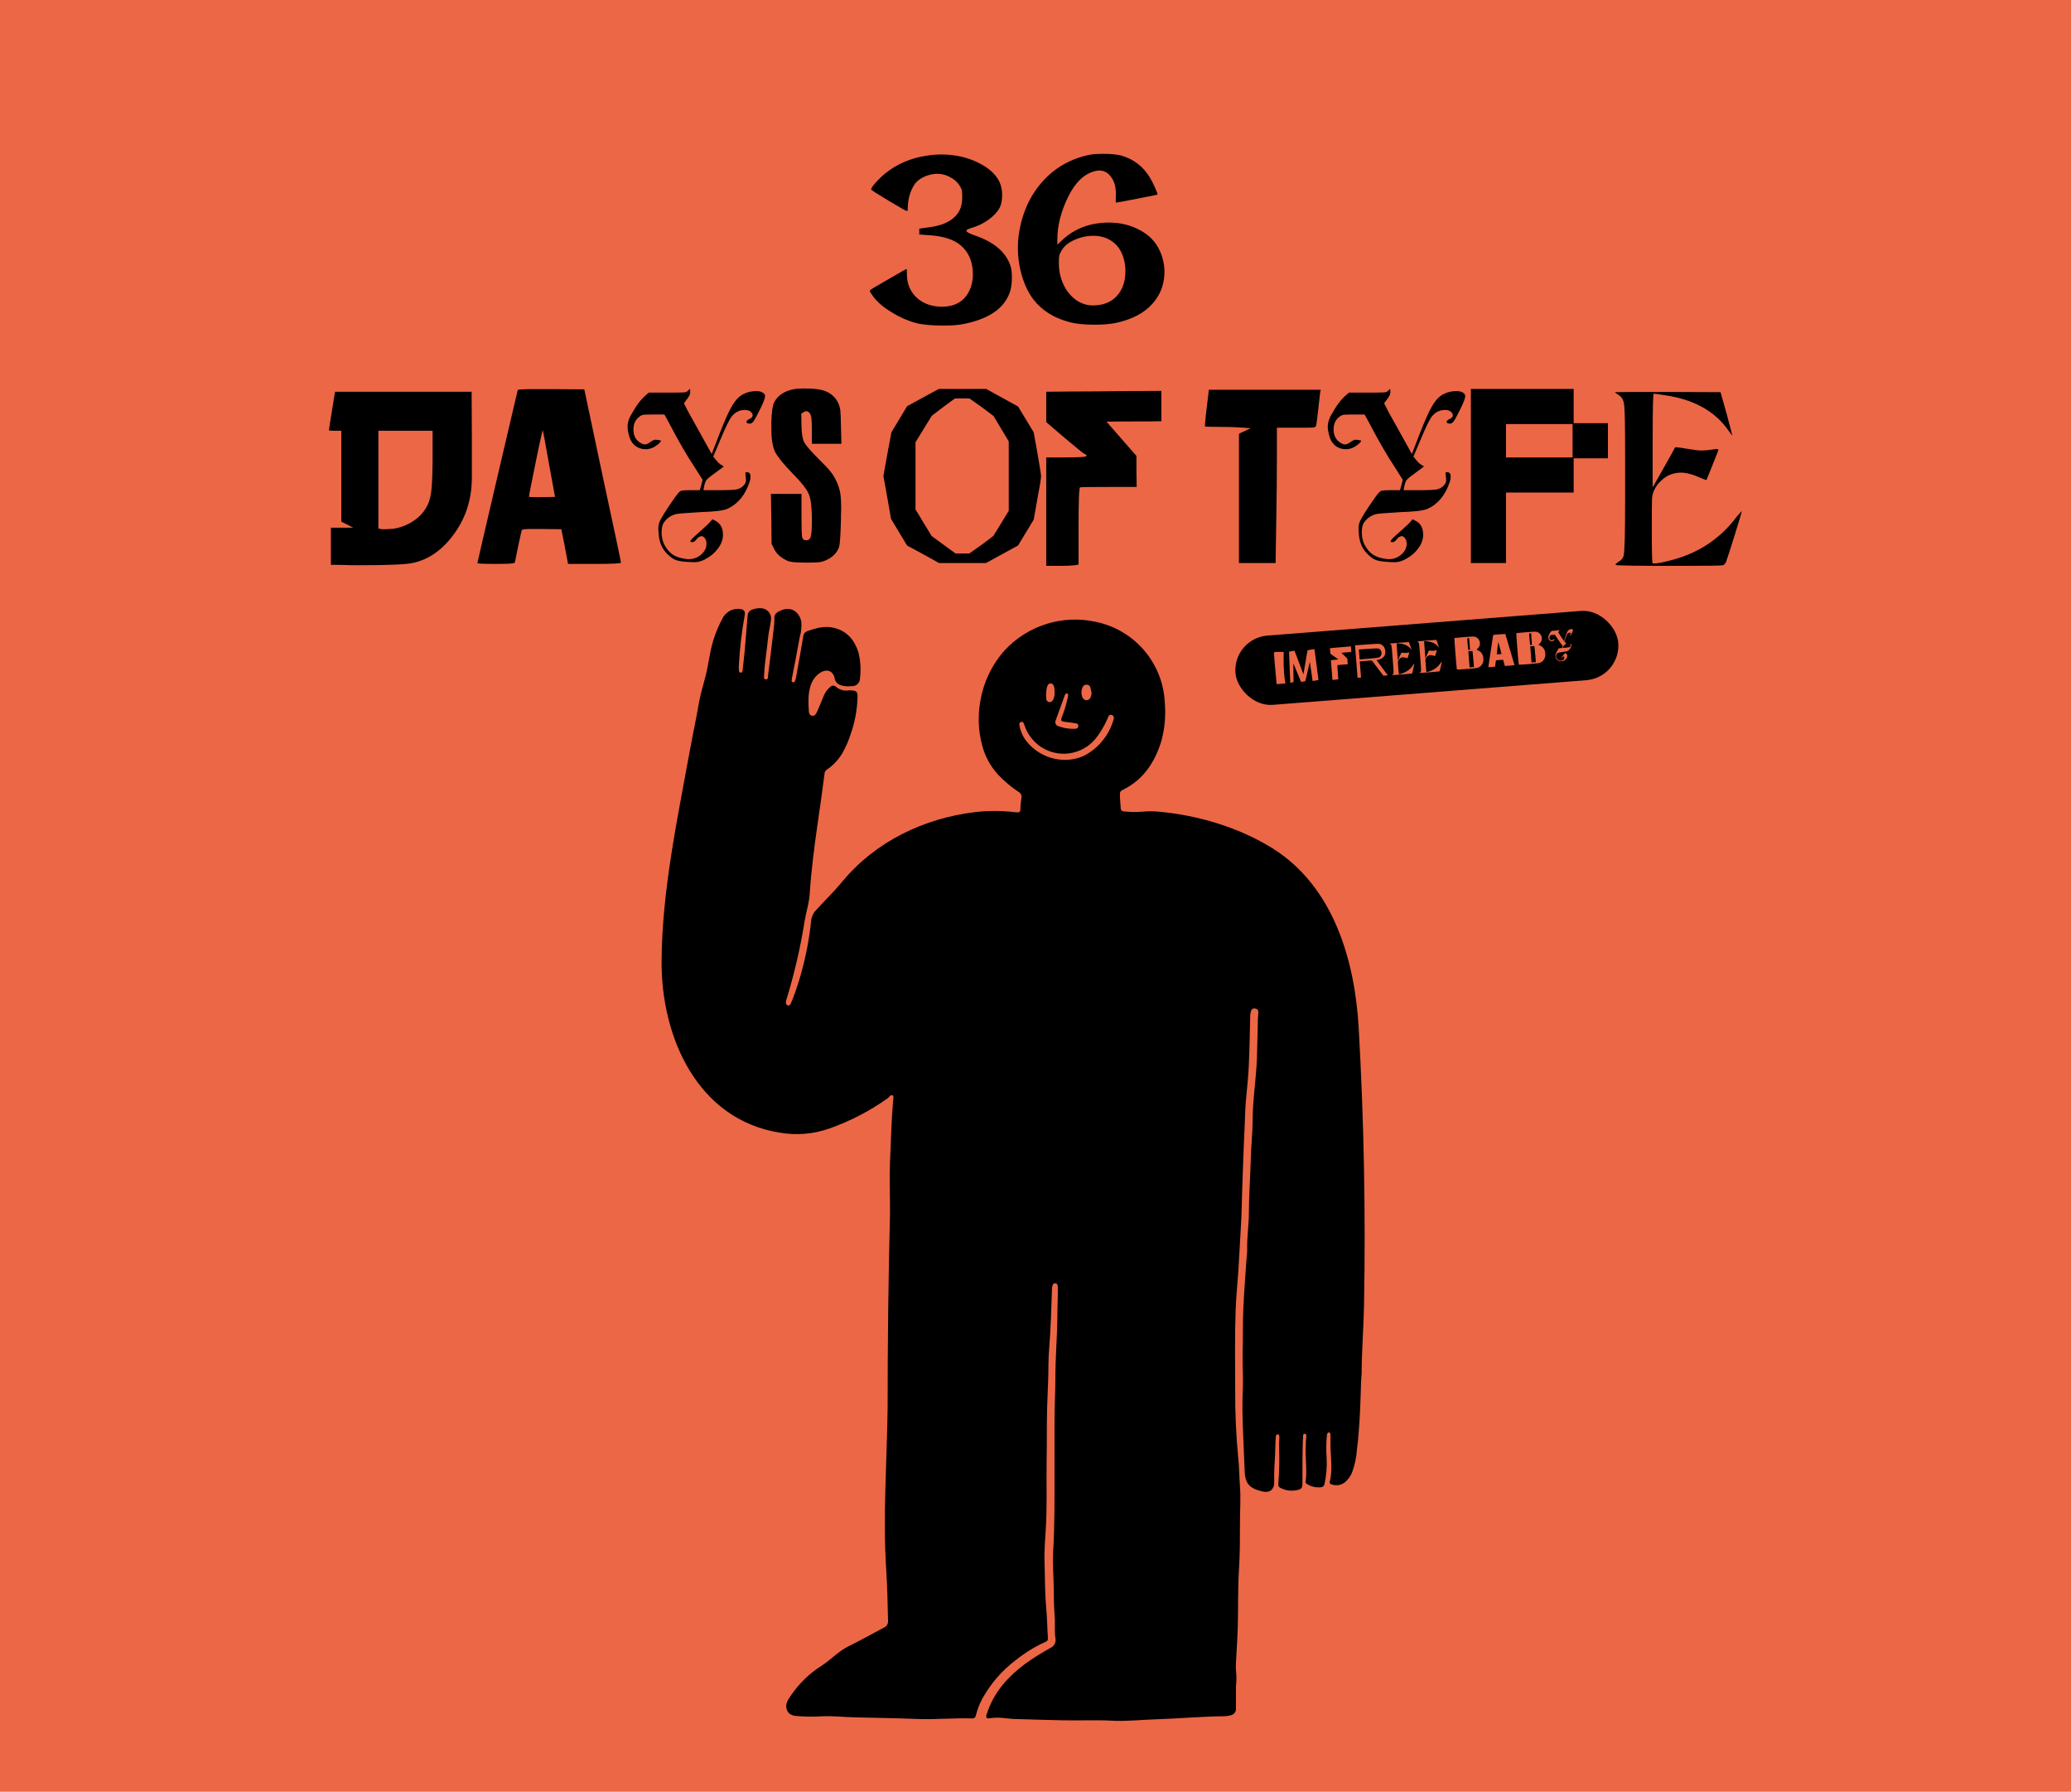 <svg width="504" height="436" viewBox="0 0 504 436" fill="none" xmlns="http://www.w3.org/2000/svg">
<rect width="504" height="436" fill="#EC6746"/>
<path d="M225.409 37.906C226.605 37.694 227.819 37.589 229.05 37.589C232.287 37.589 235.224 38.222 237.863 39.489C240.501 40.755 242.278 42.321 243.193 44.185C243.65 45.135 243.879 46.225 243.879 47.457C243.879 48.723 243.685 49.743 243.298 50.517C242.77 51.538 241.856 52.523 240.554 53.472C239.288 54.387 237.845 55.073 236.227 55.531C235.523 55.742 235.172 55.953 235.172 56.164C235.172 56.445 235.893 56.832 237.335 57.325C241.909 58.908 244.758 61.335 245.884 64.607C246.13 65.311 246.253 66.278 246.253 67.509C246.253 68.916 246.095 70.095 245.778 71.045C244.406 75.091 240.537 77.712 234.169 78.908C233.008 79.119 231.495 79.224 229.631 79.224C226.676 79.224 224.424 79.013 222.876 78.591C220.906 78.063 218.954 77.201 217.019 76.005C215.084 74.844 213.589 73.578 212.533 72.206C211.97 71.432 211.689 70.957 211.689 70.781C211.689 70.711 211.724 70.64 211.795 70.57C211.935 70.429 213.413 69.55 216.227 67.931C219.077 66.278 220.537 65.451 220.607 65.451C220.677 65.451 220.713 65.909 220.713 66.823C220.713 68.618 221.24 70.201 222.296 71.573C223.386 72.945 224.829 73.859 226.623 74.317C227.502 74.528 228.364 74.633 229.209 74.633C232.34 74.633 234.538 73.402 235.805 70.939C236.438 69.673 236.755 68.283 236.755 66.77C236.755 63.745 235.787 61.406 233.852 59.752C232.164 58.275 229.525 57.43 225.937 57.219L223.721 57.061V55.636L226.042 55.319C229.877 54.827 232.375 53.437 233.536 51.151C233.958 50.271 234.169 49.233 234.169 48.037C234.169 47.193 234.134 46.612 234.063 46.296C233.993 45.979 233.8 45.575 233.483 45.082C232.92 44.238 232.146 43.569 231.161 43.077C230.176 42.549 229.156 42.285 228.1 42.285C227.819 42.285 227.432 42.321 226.939 42.391C225.427 42.672 224.178 43.253 223.193 44.132C222.56 44.73 222.014 45.645 221.557 46.876C221.135 48.108 220.924 49.304 220.924 50.465C220.924 51.063 220.871 51.362 220.765 51.362C220.554 51.362 219.042 50.517 216.227 48.829C213.413 47.14 212.006 46.225 212.006 46.085C212.006 45.803 212.357 45.276 213.061 44.502C213.765 43.693 214.539 42.936 215.383 42.233C218.268 39.911 221.61 38.468 225.409 37.906ZM268.976 57.852C268.097 57.536 267.129 57.377 266.074 57.377C264.491 57.377 262.96 57.712 261.483 58.38C260.04 59.013 259.003 59.858 258.369 60.913C258.053 61.441 257.859 61.863 257.789 62.18C257.718 62.496 257.683 63.112 257.683 64.026C257.683 66.489 258.317 68.688 259.583 70.623C260.885 72.522 262.503 73.701 264.438 74.158C264.895 74.264 265.405 74.317 265.968 74.317C268.255 74.317 270.084 73.666 271.456 72.364C273.074 70.816 273.884 68.67 273.884 65.926C273.884 64.238 273.514 62.654 272.775 61.177C271.966 59.629 270.7 58.521 268.976 57.852ZM265.282 37.642C265.986 37.501 267.006 37.431 268.343 37.431C270.313 37.431 271.826 37.571 272.881 37.853C275.836 38.697 278.14 40.456 279.794 43.13C280.216 43.798 280.656 44.66 281.113 45.715C281.57 46.736 281.764 47.281 281.694 47.351C281.658 47.386 280.005 47.721 276.733 48.354C273.497 48.987 271.79 49.304 271.614 49.304C271.509 49.304 271.491 48.794 271.562 47.773V47.14C271.562 45.452 271.175 44.097 270.401 43.077C269.662 42.022 268.695 41.494 267.498 41.494C267.182 41.494 266.83 41.547 266.443 41.652C263.805 42.321 261.623 44.431 259.9 47.984C258.176 51.538 257.314 54.968 257.314 58.275V59.541L258.317 58.591C261.412 55.636 265.265 54.159 269.873 54.159C272.582 54.159 275.062 54.757 277.314 55.953C279.565 57.114 281.183 58.749 282.168 60.86C282.978 62.584 283.382 64.343 283.382 66.137C283.382 69.163 282.397 71.766 280.427 73.947C278.422 76.199 275.449 77.747 271.509 78.591C270.102 78.872 268.431 79.013 266.496 79.013C263.893 79.013 261.817 78.802 260.269 78.38C256.505 77.395 253.585 75.566 251.509 72.892C250.348 71.379 249.416 69.479 248.712 67.193C248.044 64.871 247.71 62.531 247.71 60.174C247.71 59.295 247.763 58.433 247.868 57.589C248.537 52.347 250.419 47.949 253.514 44.396C256.61 40.843 260.533 38.592 265.282 37.642ZM105.275 110.681V104.824H92.083V128.623L92.98 128.781H93.508C93.965 128.781 94.686 128.746 95.671 128.676C97.501 128.394 99.172 127.743 100.684 126.723C102.197 125.703 103.323 124.419 104.062 122.871C104.554 121.886 104.871 120.584 105.012 118.966C105.187 117.312 105.275 114.551 105.275 110.681ZM80.79 99.916L81.529 95.325H114.774L114.827 104.876V110.048V116.961C114.686 121.745 113.314 125.967 110.711 129.625C107.826 133.741 104.361 136.204 100.315 137.013C98.626 137.365 94.229 137.541 87.123 137.541C85.715 137.541 84.73 137.523 84.168 137.488L80.526 137.435V128.412H85.962C85.117 127.954 84.15 127.462 83.059 126.934V104.824H81.582C80.562 104.824 80.052 104.771 80.052 104.665C80.052 104.454 80.298 102.871 80.79 99.916ZM133.597 112.845C132.647 107.462 132.137 104.736 132.066 104.665L131.855 105.51C131.715 106.108 131.468 107.216 131.117 108.834C130.8 110.452 130.536 111.736 130.325 112.686C129.27 117.787 128.742 120.531 128.742 120.918C128.742 120.954 129.815 120.971 131.961 120.971L135.074 120.918L133.597 112.845ZM125.998 94.903C126.103 94.762 127.563 94.692 130.378 94.692H134.124L142.198 94.745L146.631 115.694C149.621 129.555 151.116 136.626 151.116 136.908C151.116 137.119 148.97 137.224 144.678 137.224H138.24C137.607 133.741 137.062 130.927 136.605 128.781L131.855 128.728H129.059C127.687 128.728 126.983 128.834 126.948 129.045C126.913 129.15 126.631 130.434 126.103 132.897C125.611 135.395 125.347 136.697 125.312 136.802C125.242 136.978 124.96 137.083 124.468 137.119C123.975 137.189 122.709 137.224 120.668 137.224C117.678 137.224 116.183 137.154 116.183 137.013C116.183 136.908 117.801 129.924 121.038 116.064C124.274 102.203 125.928 95.149 125.998 94.903ZM167.448 95.061L167.923 94.586L167.975 95.325C168.011 95.817 167.764 96.398 167.237 97.066L166.445 98.122L166.867 98.966C167.114 99.529 168.239 101.587 170.245 105.14L173.2 110.47L174.994 105.826C176.331 102.379 177.404 99.986 178.213 98.65C179.022 97.313 179.919 96.398 180.904 95.906C181.819 95.413 182.874 95.167 184.07 95.167C184.492 95.167 184.862 95.219 185.178 95.325C185.847 95.571 186.181 95.923 186.181 96.38C186.181 96.943 185.724 98.122 184.809 99.916C184.141 101.253 183.666 102.115 183.384 102.502C183.103 102.889 182.804 103.082 182.487 103.082H182.276C181.854 103.012 181.643 102.871 181.643 102.66C181.643 102.449 181.871 102.22 182.329 101.974C182.892 101.763 183.173 101.446 183.173 101.024C183.173 100.848 183.068 100.62 182.857 100.338C182.505 99.951 181.977 99.758 181.273 99.758C180.007 99.758 178.952 100.268 178.107 101.288C177.544 101.992 176.665 103.768 175.469 106.618L173.569 111.103L174.308 112C174.73 112.528 175.152 112.915 175.574 113.161C175.926 113.302 176.102 113.425 176.102 113.531C176.102 113.566 175.398 114.093 173.991 115.114C172.901 115.888 172.215 116.45 171.933 116.802C171.687 117.119 171.493 117.647 171.353 118.385L171.194 119.282H175.152C177.298 119.282 178.705 119.212 179.374 119.071C180.077 118.896 180.658 118.526 181.115 117.963C181.397 117.647 181.537 117.277 181.537 116.855C181.537 116.574 181.52 116.327 181.485 116.116C181.414 115.518 181.379 115.166 181.379 115.061C181.414 114.955 181.555 114.903 181.801 114.903C182.364 114.903 182.645 115.272 182.645 116.011C182.645 116.398 182.575 116.802 182.434 117.224C181.379 120.461 179.567 122.66 176.999 123.821C176.084 124.243 173.938 124.507 170.561 124.612C167.043 124.823 165.038 124.982 164.545 125.087C163.314 125.404 162.347 126.055 161.643 127.04C161.221 127.567 161.01 128.394 161.01 129.52C161.01 130.646 161.221 131.631 161.643 132.475C162.206 133.566 162.874 134.375 163.648 134.902C164.457 135.465 165.548 135.835 166.92 136.011C167.061 136.046 167.289 136.063 167.606 136.063C168.767 136.063 169.77 135.694 170.614 134.955C171.493 134.216 171.933 133.319 171.933 132.264C171.933 131.56 171.687 131.015 171.194 130.628C171.018 130.522 170.878 130.47 170.772 130.47C170.28 130.47 169.805 130.786 169.347 131.42C169.066 131.771 168.749 131.947 168.398 131.947C168.151 131.947 168.028 131.842 168.028 131.631C168.028 131.455 168.749 130.734 170.192 129.467C171.599 128.236 172.496 127.391 172.883 126.934L173.358 126.354L174.202 126.776C175.363 127.409 175.944 128.535 175.944 130.153C175.944 131.314 175.522 132.44 174.677 133.53C173.868 134.621 172.76 135.518 171.353 136.222C170.579 136.609 169.805 136.802 169.031 136.802C168.468 136.802 167.993 136.784 167.606 136.749C166.164 136.679 165.108 136.521 164.44 136.274C163.807 136.028 163.103 135.518 162.329 134.744C161.063 133.478 160.377 131.789 160.271 129.678C160.236 129.326 160.218 128.904 160.218 128.412C160.218 127.778 160.412 127.092 160.799 126.354C161.256 125.509 161.995 124.331 163.015 122.818C164.035 121.305 164.739 120.338 165.126 119.916C165.407 119.599 165.671 119.423 165.917 119.388C166.199 119.318 166.902 119.282 168.028 119.282H170.297L170.667 118.016L170.983 116.75L169.347 114.164C167.166 110.857 165.038 107.198 162.962 103.188L161.696 100.866H159.057C157.826 100.866 157.034 100.883 156.683 100.919C156.331 100.954 155.997 101.094 155.68 101.341C154.66 102.044 154.15 103.1 154.15 104.507C154.15 106.02 154.73 107.11 155.891 107.779C156.278 108.025 156.63 108.148 156.947 108.148C157.298 108.148 157.738 107.955 158.266 107.568C158.793 107.181 159.233 106.987 159.585 106.987C159.62 106.987 159.673 107.005 159.743 107.04C159.849 107.04 159.937 107.04 160.007 107.04C160.57 107.11 160.852 107.181 160.852 107.251C160.852 107.427 160.605 107.726 160.113 108.148C159.62 108.535 159.163 108.816 158.741 108.992C158.213 109.203 157.668 109.309 157.105 109.309C156.19 109.309 155.363 109.045 154.625 108.517C153.921 107.955 153.429 107.198 153.147 106.248C152.866 105.228 152.725 104.419 152.725 103.821C152.725 102.906 153.006 101.956 153.569 100.971C154.765 98.79 155.962 97.189 157.158 96.169L157.896 95.536H162.435C164.651 95.536 165.988 95.519 166.445 95.483C166.902 95.448 167.237 95.307 167.448 95.061ZM193.574 94.639C193.961 94.569 194.699 94.533 195.79 94.533C197.69 94.533 199.167 94.674 200.223 94.956C201.982 95.483 203.231 96.504 203.969 98.016C204.251 98.65 204.427 99.248 204.497 99.81C204.567 100.338 204.62 101.622 204.655 103.663L204.761 107.99H197.584V105.035C197.584 103.276 197.531 102.097 197.426 101.499C197.32 100.901 197.092 100.479 196.74 100.233C196.353 99.986 195.966 100.004 195.579 100.285L194.999 100.655L195.051 103.557C195.086 105.527 195.315 106.899 195.737 107.673C196.159 108.447 197.391 109.854 199.431 111.895C200.733 113.161 201.612 114.093 202.07 114.692C202.562 115.29 203.002 115.976 203.389 116.75C203.917 117.84 204.268 118.843 204.444 119.757C204.62 120.637 204.708 122.044 204.708 123.979C204.708 124.225 204.691 124.647 204.655 125.245C204.655 125.808 204.655 126.266 204.655 126.617C204.55 130.417 204.392 132.598 204.18 133.161C203.653 134.568 202.597 135.624 201.014 136.327C200.381 136.609 199.818 136.767 199.326 136.802C198.868 136.872 197.813 136.908 196.159 136.908C193.732 136.908 192.237 136.767 191.674 136.485C190.056 135.747 188.965 134.779 188.402 133.583L187.769 132.317L187.716 126.248L187.611 120.18H195.051V125.562C195.051 128.482 195.104 130.206 195.21 130.734C195.315 131.226 195.667 131.472 196.265 131.472C196.793 131.472 197.144 131.156 197.32 130.522C197.496 129.854 197.584 128.535 197.584 126.565C197.584 123.574 197.338 121.481 196.845 120.285C196.353 119.054 195.016 117.348 192.835 115.166C190.654 112.915 189.247 111.174 188.613 109.942C188.015 108.676 187.716 106.829 187.716 104.401V102.66C187.787 100.338 187.998 98.79 188.35 98.016C189.229 96.187 190.97 95.061 193.574 94.639ZM241.794 101.235C239.894 99.758 237.942 98.333 235.936 96.961H232.401C230.571 98.263 228.689 99.67 226.754 101.182C224.995 104.067 223.676 106.213 222.797 107.62V123.979C223.254 124.683 223.905 125.756 224.749 127.198C225.629 128.605 226.279 129.678 226.702 130.417L232.559 134.691H235.884C237.889 133.319 239.841 131.894 241.741 130.417C242.163 129.748 242.779 128.746 243.588 127.409C244.432 126.037 245.066 124.999 245.488 124.296V107.409C243.869 104.665 242.638 102.607 241.794 101.235ZM220.739 98.861C224.186 96.961 226.772 95.554 228.496 94.639H240L247.757 98.913C248.601 100.285 249.868 102.379 251.556 105.193L252.453 110.153C253.051 113.601 253.35 115.483 253.35 115.8C253.35 116.468 253.051 118.35 252.453 121.446L251.556 126.459C250.712 127.831 249.445 129.924 247.757 132.739C245.998 133.689 243.394 135.113 239.947 137.013H228.549C227.669 136.521 226.367 135.799 224.644 134.85C222.92 133.9 221.618 133.196 220.739 132.739C219.894 131.296 218.593 129.133 216.834 126.248C216.447 123.926 215.831 120.443 214.987 115.8C215.831 111.086 216.482 107.55 216.939 105.193L220.739 98.861ZM259.892 95.272C262.812 95.272 267.473 95.237 273.876 95.167L282.636 95.114V102.502C281.158 102.537 278.924 102.554 275.934 102.554C272.979 102.554 270.762 102.572 269.285 102.607C270.094 103.522 271.308 104.912 272.926 106.776C274.544 108.605 275.758 109.995 276.567 110.945V114.692L276.62 118.491H269.918C265.485 118.491 263.128 118.526 262.847 118.596C262.601 118.667 262.477 121.833 262.477 128.095V137.383L261.633 137.541C260.683 137.646 259.364 137.699 257.675 137.699H254.615V111.314H258.889C261.352 111.314 263.005 111.261 263.849 111.156C264.096 111.121 264.254 111.068 264.324 110.998C264.43 110.892 264.43 110.787 264.324 110.681C264.254 110.575 264.096 110.488 263.849 110.417C263.533 110.241 261.932 108.94 259.047 106.512L254.615 102.713V95.325L259.892 95.272ZM294.073 95.8L294.179 94.85H321.408L321.249 95.694C321.249 95.765 321.109 97.031 320.827 99.494C320.546 101.921 320.37 103.276 320.3 103.557C320.264 103.803 320.036 103.962 319.614 104.032C319.191 104.067 317.802 104.085 315.445 104.085H310.748V110.364C310.748 115.747 310.695 121.235 310.59 126.829L310.432 137.013H301.514V105.562C301.83 105.386 302.305 105.158 302.938 104.876C303.572 104.56 304.046 104.331 304.363 104.19L301.988 104.032C300.652 103.926 298.787 103.874 296.395 103.874C294.284 103.874 293.229 103.839 293.229 103.768C293.229 102.959 293.51 100.303 294.073 95.8ZM337.845 95.061L338.32 94.586L338.372 95.325C338.408 95.817 338.161 96.398 337.634 97.066L336.842 98.122L337.264 98.966C337.51 99.529 338.636 101.587 340.642 105.14L343.597 110.47L345.391 105.826C346.728 102.379 347.801 99.986 348.61 98.65C349.419 97.313 350.316 96.398 351.301 95.906C352.216 95.413 353.271 95.167 354.467 95.167C354.889 95.167 355.259 95.219 355.575 95.325C356.244 95.571 356.578 95.923 356.578 96.38C356.578 96.943 356.121 98.122 355.206 99.916C354.538 101.253 354.063 102.115 353.781 102.502C353.5 102.889 353.201 103.082 352.884 103.082H352.673C352.251 103.012 352.04 102.871 352.04 102.66C352.04 102.449 352.268 102.22 352.726 101.974C353.289 101.763 353.57 101.446 353.57 101.024C353.57 100.848 353.465 100.62 353.253 100.338C352.902 99.951 352.374 99.758 351.67 99.758C350.404 99.758 349.349 100.268 348.504 101.288C347.941 101.992 347.062 103.768 345.866 106.618L343.966 111.103L344.705 112C345.127 112.528 345.549 112.915 345.971 113.161C346.323 113.302 346.499 113.425 346.499 113.531C346.499 113.566 345.795 114.093 344.388 115.114C343.298 115.888 342.612 116.45 342.33 116.802C342.084 117.119 341.89 117.647 341.75 118.385L341.591 119.282H345.549C347.695 119.282 349.102 119.212 349.771 119.071C350.474 118.896 351.055 118.526 351.512 117.963C351.794 117.647 351.934 117.277 351.934 116.855C351.934 116.574 351.917 116.327 351.881 116.116C351.811 115.518 351.776 115.166 351.776 115.061C351.811 114.955 351.952 114.903 352.198 114.903C352.761 114.903 353.042 115.272 353.042 116.011C353.042 116.398 352.972 116.802 352.831 117.224C351.776 120.461 349.964 122.66 347.396 123.821C346.481 124.243 344.335 124.507 340.958 124.612C337.44 124.823 335.435 124.982 334.942 125.087C333.711 125.404 332.744 126.055 332.04 127.04C331.618 127.567 331.407 128.394 331.407 129.52C331.407 130.646 331.618 131.631 332.04 132.475C332.603 133.566 333.271 134.375 334.045 134.902C334.854 135.465 335.945 135.835 337.317 136.011C337.458 136.046 337.686 136.063 338.003 136.063C339.164 136.063 340.167 135.694 341.011 134.955C341.89 134.216 342.33 133.319 342.33 132.264C342.33 131.56 342.084 131.015 341.591 130.628C341.415 130.522 341.275 130.47 341.169 130.47C340.677 130.47 340.202 130.786 339.744 131.42C339.463 131.771 339.146 131.947 338.795 131.947C338.548 131.947 338.425 131.842 338.425 131.631C338.425 131.455 339.146 130.734 340.589 129.467C341.996 128.236 342.893 127.391 343.28 126.934L343.755 126.354L344.599 126.776C345.76 127.409 346.341 128.535 346.341 130.153C346.341 131.314 345.918 132.44 345.074 133.53C344.265 134.621 343.157 135.518 341.75 136.222C340.976 136.609 340.202 136.802 339.428 136.802C338.865 136.802 338.39 136.784 338.003 136.749C336.561 136.679 335.505 136.521 334.837 136.274C334.204 136.028 333.5 135.518 332.726 134.744C331.46 133.478 330.774 131.789 330.668 129.678C330.633 129.326 330.615 128.904 330.615 128.412C330.615 127.778 330.809 127.092 331.196 126.354C331.653 125.509 332.392 124.331 333.412 122.818C334.432 121.305 335.136 120.338 335.523 119.916C335.804 119.599 336.068 119.423 336.314 119.388C336.596 119.318 337.299 119.282 338.425 119.282H340.694L341.064 118.016L341.38 116.75L339.744 114.164C337.563 110.857 335.435 107.198 333.359 103.188L332.093 100.866H329.454C328.223 100.866 327.431 100.883 327.08 100.919C326.728 100.954 326.394 101.094 326.077 101.341C325.057 102.044 324.547 103.1 324.547 104.507C324.547 106.02 325.127 107.11 326.288 107.779C326.675 108.025 327.027 108.148 327.344 108.148C327.695 108.148 328.135 107.955 328.663 107.568C329.19 107.181 329.63 106.987 329.982 106.987C330.017 106.987 330.07 107.005 330.14 107.04C330.246 107.04 330.334 107.04 330.404 107.04C330.967 107.11 331.248 107.181 331.248 107.251C331.248 107.427 331.002 107.726 330.51 108.148C330.017 108.535 329.56 108.816 329.138 108.992C328.61 109.203 328.065 109.309 327.502 109.309C326.587 109.309 325.76 109.045 325.022 108.517C324.318 107.955 323.826 107.198 323.544 106.248C323.263 105.228 323.122 104.419 323.122 103.821C323.122 102.906 323.403 101.956 323.966 100.971C325.162 98.79 326.358 97.189 327.555 96.169L328.293 95.536H332.832C335.048 95.536 336.385 95.519 336.842 95.483C337.299 95.448 337.634 95.307 337.845 95.061ZM382.704 111.314V103.188H366.504V111.314H382.704ZM357.955 137.013V94.639H382.968V102.977H391.305V111.525H382.968V119.863H366.504V137.013H357.955ZM392.957 95.43C392.957 95.395 397.249 95.378 405.833 95.378L418.709 95.43L420.187 100.655C421.101 104.067 421.559 105.826 421.559 105.932C421.559 105.967 421.541 105.967 421.506 105.932C421.471 105.861 421.4 105.773 421.295 105.668C421.189 105.527 421.101 105.404 421.031 105.298C420.961 105.193 420.855 105.052 420.714 104.876C417.443 100.092 412.254 97.189 405.147 96.169C403.564 95.923 402.667 95.8 402.456 95.8C402.28 95.8 402.192 99.599 402.192 107.198V118.596L404.883 113.847C406.537 110.927 407.452 109.274 407.627 108.887C407.627 108.852 407.715 108.834 407.891 108.834C408.278 108.834 409.175 108.957 410.583 109.203C412.201 109.485 413.362 109.626 414.065 109.626C414.874 109.626 415.965 109.52 417.337 109.309C417.9 109.203 418.181 109.256 418.181 109.467C418.181 109.608 417.706 110.839 416.757 113.161C415.842 115.483 415.349 116.697 415.279 116.802C415.244 116.837 414.839 116.697 414.065 116.38C412.095 115.465 410.424 115.008 409.052 115.008C408.208 115.008 407.364 115.166 406.519 115.483C405.745 115.764 404.971 116.275 404.197 117.013C403.459 117.717 402.913 118.473 402.562 119.282C402.28 119.845 402.104 120.531 402.034 121.341C401.999 122.15 401.981 124.612 401.981 128.728C401.981 134.216 402.051 136.996 402.192 137.066C402.262 137.101 402.333 137.119 402.403 137.119C403.388 137.119 405.007 136.802 407.258 136.169C413.52 134.445 418.586 131.05 422.456 125.984C422.491 125.914 422.561 125.826 422.667 125.72L423.881 124.348C423.881 124.559 423.318 126.477 422.192 130.1C421.066 133.724 420.345 135.958 420.028 136.802C419.817 137.224 419.571 137.47 419.29 137.541C418.903 137.646 415.279 137.699 408.419 137.699C398.569 137.699 393.503 137.629 393.221 137.488C393.151 137.383 393.151 137.295 393.221 137.224C393.292 137.154 393.485 136.996 393.802 136.749C393.872 136.714 393.96 136.661 394.066 136.591C394.593 136.274 394.945 135.835 395.121 135.272C395.367 134.252 395.49 129.889 395.49 122.185V116.433V110.47C395.49 103.962 395.42 100.074 395.279 98.808C395.174 97.541 394.787 96.697 394.118 96.275C394.013 96.204 393.942 96.152 393.907 96.117L392.957 95.43Z" fill="black"/>
<path d="M216.597 295.043C216.597 290.242 216.434 286.402 216.597 282.561C216.837 277.76 216.905 272.863 217.346 268.033C217.346 267.524 217.634 266.813 217.193 266.544C216.751 266.276 216.425 266.957 216.06 267.226C211.687 270.339 206.9 272.824 201.839 274.61C197.965 275.974 193.806 276.321 189.76 275.618C169.691 272.411 160.876 252.352 161.001 233.811C161.107 216.834 164.842 199.33 167.876 182.661C168.577 178.82 169.422 174.979 170.085 171.071C170.488 168.699 171.256 166.423 171.813 164.09C172.197 162.487 172.447 160.854 172.773 159.241C173.304 156.238 174.306 153.338 175.741 150.647C176.09 149.861 176.673 149.201 177.409 148.756C178.146 148.312 179.001 148.104 179.86 148.16C181.079 148.247 181.463 148.717 181.204 149.898C180.494 153.824 180.032 157.792 179.821 161.776C179.778 162.22 179.778 162.667 179.821 163.111C179.821 163.38 179.937 163.706 180.302 163.677C180.666 163.648 180.705 163.341 180.734 163.063C180.897 161.478 181.089 159.904 181.233 158.319C181.483 155.515 181.713 152.702 181.934 149.898C181.929 149.549 182.038 149.207 182.244 148.925C182.45 148.643 182.742 148.435 183.077 148.333C183.731 148.082 184.431 147.971 185.131 148.007C185.494 148.002 185.853 148.077 186.184 148.226C186.514 148.374 186.808 148.594 187.045 148.868C187.282 149.143 187.456 149.465 187.555 149.814C187.654 150.163 187.676 150.529 187.618 150.887C187.455 152.356 187.052 153.768 186.917 155.266C186.629 158.262 186.082 161.238 185.957 164.244C185.957 164.637 185.736 165.31 186.38 165.319C187.023 165.329 186.879 164.666 186.927 164.244C187.439 160.256 187.919 156.264 188.367 152.27C188.446 151.717 188.471 151.157 188.444 150.599C188.397 150.245 188.465 149.885 188.638 149.572C188.811 149.259 189.079 149.01 189.404 148.861C192.352 147.162 194.484 148.861 195.002 151.223C195.124 152.477 195 153.743 194.637 154.949C194.033 158.329 193.389 161.67 192.717 165.069C192.717 165.204 192.717 165.348 192.659 165.482C192.602 165.617 192.659 165.953 192.967 166.02C193.274 166.087 193.428 165.886 193.514 165.636C193.605 165.373 193.675 165.103 193.725 164.829C194.321 161.507 194.925 158.185 195.482 154.853C195.505 154.563 195.615 154.286 195.796 154.059C195.977 153.831 196.223 153.663 196.5 153.576C198.622 152.817 200.744 152.222 203.039 152.798C206.179 153.595 207.946 155.775 208.887 158.674C209.419 160.736 209.556 162.88 209.29 164.993C209.299 165.269 209.248 165.545 209.141 165.8C209.033 166.055 208.872 166.284 208.667 166.471C208.463 166.658 208.221 166.799 207.957 166.883C207.693 166.968 207.414 166.994 207.139 166.961C206.251 167.081 205.347 166.993 204.499 166.702C204.155 166.582 203.848 166.375 203.609 166.1C203.37 165.826 203.207 165.494 203.135 165.137C202.799 163.216 201.215 162.659 199.592 163.716C197.672 164.973 197.067 166.923 196.817 169.006C196.726 170.205 196.726 171.409 196.817 172.607C196.817 173.241 196.904 174.067 197.633 174.182C198.363 174.297 198.68 173.548 198.939 172.962C199.486 171.733 199.986 170.495 200.495 169.256C200.842 168.419 201.393 167.683 202.098 167.115C202.277 166.942 202.517 166.845 202.766 166.845C203.015 166.845 203.254 166.942 203.433 167.115C203.868 167.491 204.382 167.765 204.937 167.917C205.492 168.068 206.074 168.092 206.64 167.989C206.777 167.974 206.916 167.974 207.053 167.989C208.426 168.037 208.733 168.315 208.685 169.698C208.597 172.828 208.007 175.924 206.938 178.868C206.473 180.305 205.872 181.694 205.142 183.016C204.204 184.698 202.89 186.141 201.301 187.231C201.127 187.329 200.978 187.468 200.868 187.635C200.758 187.802 200.689 187.992 200.668 188.191C200.149 192.32 199.554 196.43 198.958 200.549C198.142 206.234 197.412 211.928 197.038 217.67C196.875 219.849 196.174 221.933 195.828 224.074C194.793 230.572 193.304 236.989 191.373 243.279C191.373 243.403 191.286 243.538 191.257 243.672C191.19 244.056 191.257 244.44 191.632 244.632C192.006 244.824 192.343 244.488 192.477 244.133C192.89 243.173 193.303 242.117 193.648 241.089C195.532 235.623 196.785 229.959 197.384 224.209C197.449 223.232 197.841 222.305 198.497 221.578C200.648 219.196 202.962 216.978 205.017 214.491C213.073 204.745 224.874 199.128 237.271 197.611C240.628 197.23 244.02 197.253 247.372 197.678C248.083 197.755 248.332 197.534 248.332 196.843C248.332 195.883 248.476 194.999 248.592 194.087C248.631 193.809 248.583 193.525 248.453 193.276C248.324 193.027 248.121 192.823 247.871 192.695C246.037 191.474 244.348 190.047 242.84 188.441C240.987 186.408 239.667 183.947 238.999 181.278C238.082 177.832 237.931 174.226 238.557 170.716C239.313 166.073 241.378 161.742 244.511 158.233C247.284 155.249 250.788 153.041 254.677 151.829C258.566 150.616 262.704 150.44 266.682 151.319C271.265 152.26 275.403 154.702 278.443 158.258C281.483 161.814 283.25 166.282 283.466 170.956C283.741 174.075 283.464 177.217 282.65 180.241C281.075 185.455 278.272 189.747 273.202 192.224C272.991 192.294 272.811 192.434 272.692 192.621C272.573 192.809 272.522 193.031 272.549 193.252C272.549 194.394 272.664 195.537 272.741 196.67C272.734 196.768 272.748 196.866 272.78 196.958C272.813 197.05 272.864 197.135 272.931 197.207C272.997 197.279 273.078 197.337 273.167 197.376C273.257 197.416 273.353 197.437 273.451 197.438C274.975 197.614 276.513 197.637 278.041 197.505C279.348 197.385 280.662 197.385 281.968 197.505C291.571 198.379 301.547 201.346 309.747 206.464C324.506 215.759 329.7 233.59 330.651 250.086C331.931 272.594 332.363 295.13 331.947 317.695C331.842 323.216 331.371 328.804 331.371 334.316C331.227 335.622 331.208 336.937 331.17 338.243C331.026 343.15 330.824 348.047 330.209 352.925C330.072 354.76 329.678 356.567 329.038 358.292C328.757 359.009 328.336 359.662 327.799 360.213C327.343 360.759 326.725 361.146 326.035 361.318C325.345 361.491 324.618 361.44 323.958 361.173C323.68 361.058 323.526 360.943 323.603 360.635C324.323 357.822 323.872 354.98 323.786 352.137C323.786 351.177 323.786 350.217 323.786 349.257C323.786 348.978 323.786 348.642 323.45 348.575C323.113 348.508 322.969 348.892 322.921 349.18C322.733 351.008 322.707 352.849 322.845 354.682C322.976 356.857 322.798 359.039 322.316 361.163C322.27 361.382 322.148 361.577 321.973 361.715C321.798 361.854 321.58 361.927 321.356 361.922C320.181 362.02 319.006 361.726 318.015 361.087C317.897 361.015 317.807 360.906 317.76 360.777C317.713 360.648 317.712 360.506 317.755 360.376C318.12 357.582 317.621 354.797 317.755 352.013C317.755 351.206 317.823 350.399 317.909 349.593C317.909 349.295 317.909 348.902 317.525 348.882C317.141 348.863 317.112 349.257 317.103 349.554C316.91 353.318 317.007 357.083 316.958 360.837C316.958 362.085 316.757 362.392 315.566 362.613C314.241 362.889 312.862 362.702 311.658 362.085C311.464 362.019 311.301 361.886 311.197 361.71C311.093 361.534 311.055 361.326 311.092 361.125C311.341 357.985 311.399 354.833 311.264 351.686C311.264 351.043 311.351 350.399 311.351 349.766C311.351 349.468 311.351 349.065 310.948 349.046C310.544 349.026 310.496 349.42 310.477 349.727C310.371 351.062 310.381 352.397 310.314 353.731C310.218 355.988 310.016 358.244 310.093 360.51C310.16 362.431 309.037 363.391 307.145 362.911C303.842 362.133 302.987 360.808 302.891 357.726C302.776 354.327 302.594 350.928 302.469 347.519C302.344 344.11 302.306 340.797 302.469 337.485C302.565 334.911 302.325 332.357 302.402 329.803C302.517 325.962 302.402 322.054 302.584 318.184C302.767 314.315 303.064 310.608 303.314 306.825C303.381 305.865 303.544 304.905 303.516 303.945C303.448 301.064 303.909 298.183 303.928 295.303C303.928 290.79 304.284 286.277 304.399 281.754C304.476 278.72 304.841 275.686 304.841 272.651C304.841 267.533 305.724 262.492 305.887 257.394C305.964 254.801 306.022 252.208 306.089 249.616C306.066 248.654 306.108 247.692 306.214 246.735C306.319 246.102 306.214 245.506 305.417 245.41C304.62 245.314 304.457 245.871 304.341 246.438C304.289 246.684 304.26 246.935 304.255 247.187C304.149 251.229 304.101 255.281 303.909 259.314C303.784 262.127 303.468 264.931 303.208 267.735C303.016 269.761 303.016 271.797 302.911 273.832C302.642 279.21 302.479 284.587 302.286 289.973C302.2 292.48 302.19 294.995 302.037 297.492C301.797 301.419 301.624 305.346 301.365 309.264C301.144 312.462 300.817 315.649 300.702 318.866C300.472 325.28 300.587 331.704 300.597 338.118C300.558 343.803 300.818 349.486 301.374 355.143C301.595 357.303 301.595 359.493 301.758 361.663C301.979 364.611 301.758 367.568 301.758 370.516C301.758 374.193 301.758 377.881 301.538 381.549C301.221 386.35 301.355 391.151 301.221 396.029C301.144 398.756 300.933 401.483 300.808 404.219C300.725 405.304 300.747 406.394 300.875 407.474C300.922 408.436 300.89 409.399 300.779 410.355C300.779 412.112 300.779 413.869 300.779 415.626C300.834 416.036 300.728 416.45 300.482 416.782C300.236 417.114 299.871 417.337 299.463 417.403C298.955 417.553 298.428 417.627 297.898 417.624C292.262 417.681 286.645 418.209 281.018 418.382C277.542 418.497 274.085 418.901 270.58 418.709C266.624 418.488 262.659 418.709 258.693 418.613C254.727 418.517 250.714 418.43 246.729 418.286C245.452 418.238 244.184 417.998 242.888 417.969C242.165 417.966 241.442 418.021 240.727 418.133C240.142 418.2 239.873 417.941 240.055 417.336C240.895 414.608 242.269 412.075 244.098 409.884C247.286 406.044 251.357 403.393 255.62 401.012C256.085 400.809 256.462 400.447 256.683 399.991C256.905 399.536 256.957 399.016 256.83 398.525C256.571 396.749 256.83 394.915 256.648 393.1C256.465 390.709 256.465 388.299 256.427 385.908C256.379 383.143 256.12 380.387 256.292 377.621C256.696 371.073 256.619 364.515 256.629 357.956C256.629 353.799 256.629 349.641 256.629 345.474C256.629 342.151 256.84 338.839 256.83 335.526C256.83 330.389 257.291 325.28 257.32 320.162C257.32 318.04 257.454 315.928 257.426 313.806C257.426 313.575 257.426 313.355 257.426 313.134C257.426 312.73 257.31 312.308 256.801 312.289C256.292 312.27 256.148 312.673 256.072 313.067C256.022 313.426 255.996 313.789 255.995 314.152C255.851 318.751 255.697 323.35 255.342 327.931C255.236 329.265 255.159 330.61 255.15 331.944C255.15 336.745 254.766 341.479 254.766 346.251C254.766 349.622 254.766 352.973 254.699 356.362C254.641 361.576 254.833 366.8 254.506 372.014C254.334 374.712 254.113 377.42 254.199 380.118C254.324 383.709 254.257 387.31 254.583 390.901C254.823 393.484 254.852 396.086 255.025 398.669C255.025 399.236 254.727 399.409 254.343 399.572C251.848 400.706 249.5 402.141 247.353 403.845C243.915 406.41 241.069 409.685 239.009 413.447C238.351 414.68 237.848 415.989 237.511 417.345C237.501 417.469 237.465 417.59 237.405 417.699C237.346 417.808 237.264 417.904 237.166 417.98C237.067 418.056 236.954 418.11 236.833 418.14C236.712 418.17 236.587 418.174 236.464 418.152C231.999 418.027 227.544 418.469 223.079 418.286C218.067 418.085 213.045 418.008 208.032 417.893C205.363 417.835 202.684 417.518 200.015 417.643C198.316 417.739 196.614 417.739 194.916 417.643C193.61 417.537 192.15 417.643 191.536 416.155C190.921 414.666 191.805 413.591 192.554 412.467C194.535 409.568 197.095 407.109 200.072 405.247C202.29 403.797 204.105 401.771 206.506 400.599C209.386 399.188 212.267 397.565 215.09 396.067C215.412 395.942 215.686 395.717 215.871 395.425C216.056 395.133 216.143 394.789 216.117 394.444C216.012 390.354 215.954 386.254 215.685 382.163C214.811 369.085 215.848 355.652 216.012 342.545C216.012 326.73 216.194 310.858 216.597 295.043ZM258.751 184.888C260.531 184.966 262.304 184.61 263.917 183.851C267.258 182.074 269.766 179.052 270.897 175.44C271.07 174.931 271.291 174.249 270.59 173.99C269.889 173.731 269.687 174.46 269.486 174.95C268.735 176.716 267.739 178.368 266.528 179.857C264.945 181.726 262.733 182.952 260.309 183.306C257.885 183.659 255.415 183.116 253.364 181.777C251.441 180.502 250.006 178.614 249.293 176.419C249.168 176.045 249.014 175.507 248.476 175.68C247.939 175.853 248.054 176.381 248.14 176.774C248.367 177.899 248.818 178.967 249.465 179.914C250.528 181.4 251.919 182.62 253.529 183.483C255.139 184.345 256.925 184.826 258.751 184.888ZM260.757 177.341H261.257C261.756 177.341 262.38 177.408 262.419 176.698C262.457 175.987 261.842 176.025 261.382 175.949C260.594 175.814 259.788 175.737 258.991 175.632C258.194 175.526 258.117 175.238 258.395 174.537C259.042 172.903 259.547 171.217 259.903 169.496C259.96 169.227 260.037 168.882 259.692 168.776C259.346 168.67 259.192 168.997 259.106 169.256C258.367 171.272 257.627 173.289 256.907 175.305C256.843 175.447 256.813 175.602 256.817 175.757C256.822 175.912 256.862 176.065 256.934 176.203C257.006 176.34 257.109 176.46 257.234 176.552C257.359 176.645 257.503 176.708 257.656 176.736C258.65 177.104 259.698 177.309 260.757 177.341ZM256.648 168.411C256.651 168.051 256.625 167.691 256.571 167.336C256.475 166.875 256.331 166.375 255.745 166.318C255.159 166.26 254.939 166.74 254.785 167.211C254.587 168.109 254.532 169.032 254.622 169.947C254.602 170.16 254.665 170.372 254.797 170.54C254.929 170.708 255.121 170.819 255.332 170.85C255.784 170.927 256.052 170.629 256.292 170.274C256.577 169.697 256.7 169.053 256.648 168.411ZM265.664 168.689C265.558 168.219 265.482 167.729 265.357 167.297C265.317 167.103 265.211 166.929 265.057 166.805C264.902 166.681 264.71 166.614 264.512 166.615C264.303 166.582 264.089 166.619 263.904 166.72C263.718 166.82 263.571 166.979 263.484 167.172C263.297 167.564 263.195 167.99 263.185 168.424C263.175 168.858 263.258 169.289 263.427 169.688C263.5 169.886 263.63 170.059 263.801 170.183C263.972 170.308 264.176 170.38 264.387 170.389C264.613 170.395 264.834 170.328 265.019 170.198C265.204 170.068 265.343 169.883 265.414 169.669C265.524 169.35 265.607 169.022 265.664 168.689Z" fill="black"/>
<rect x="300" y="155.324" width="93.447" height="16.907" rx="8.453" transform="rotate(-4.496 300 155.324)" fill="black"/>
<path d="M310.113 158.77C310.178 158.694 310.259 158.652 310.355 158.645C310.438 158.638 310.799 158.632 311.437 158.627C312.076 158.622 312.398 158.623 312.405 158.629C312.408 158.906 312.403 159.213 312.391 159.549C312.347 160.959 312.379 162.354 312.487 163.733C312.562 164.682 312.658 165.455 312.776 166.052L312.825 166.31L310.719 166.475L310.667 166.315C310.634 166.13 310.518 164.868 310.321 162.529L310.015 158.884L310.113 158.77ZM314.743 161.465C314.745 161.49 314.753 162.245 314.767 163.728C314.786 165.21 314.793 165.955 314.787 165.962L314.73 165.976C314.692 165.985 314.642 165.999 314.579 166.017C314.516 166.035 314.452 166.049 314.389 166.061L314.009 166.158L313.991 165.686C313.988 165.641 313.978 165.429 313.961 165.049C313.943 164.663 313.921 164.178 313.895 163.593C313.874 163.001 313.852 162.438 313.83 161.904C313.739 159.692 313.697 158.582 313.703 158.575C313.709 158.568 313.919 158.526 314.332 158.448C314.752 158.37 314.974 158.33 315 158.328C315.039 158.325 315.411 159.286 316.117 161.211C316.83 163.136 317.19 164.098 317.196 164.098C317.202 164.097 317.287 163.613 317.45 162.646C317.618 161.671 317.783 160.696 317.946 159.722C318.114 158.741 318.204 158.244 318.215 158.23C318.221 158.217 318.466 158.172 318.95 158.095C319.44 158.011 319.74 157.965 319.849 157.956L319.878 157.954C319.892 157.966 320.054 159.176 320.366 161.584C320.685 163.991 320.851 165.285 320.865 165.464C320.866 165.477 320.628 165.525 320.15 165.608L319.443 165.721L319.404 165.473C319.402 165.447 319.295 164.704 319.084 163.243C318.872 161.782 318.763 161.052 318.757 161.052C318.592 161.749 318.411 162.528 318.214 163.389L317.673 165.735L317.159 165.843C316.866 165.892 316.716 165.916 316.71 165.917C316.659 165.921 316.626 165.917 316.612 165.905C316.532 165.712 316.429 165.458 316.301 165.146C316.173 164.833 315.974 164.349 315.703 163.693C315.432 163.036 315.205 162.496 315.023 162.072C314.841 161.641 314.748 161.438 314.743 161.465ZM324.619 157.639C325.151 157.598 326 157.524 327.166 157.42L328.762 157.285L328.868 158.631C328.599 158.659 328.192 158.694 327.647 158.737C327.109 158.779 326.705 158.814 326.436 158.842C326.597 158.997 326.838 159.233 327.16 159.55C327.481 159.86 327.722 160.096 327.883 160.257L327.937 160.94L328.001 161.632L326.779 161.728C325.971 161.792 325.542 161.832 325.492 161.849C325.448 161.865 325.471 162.444 325.561 163.585L325.694 165.278L325.542 165.319C325.37 165.352 325.131 165.381 324.823 165.405L324.265 165.449L323.887 160.639L324.666 160.578C325.115 160.543 325.415 160.509 325.568 160.478C325.612 160.468 325.64 160.456 325.652 160.442C325.67 160.422 325.668 160.402 325.648 160.385C325.633 160.366 325.603 160.353 325.557 160.343C325.497 160.316 325.187 160.101 324.626 159.7L323.764 159.071L323.658 157.725L324.619 157.639ZM335.439 157.795C335.294 157.755 334.468 157.788 332.96 157.893L330.688 158.053L330.879 160.477L333.119 160.281L333.128 160.28L333.138 160.28L333.147 160.279L333.157 160.278L333.167 160.277L333.176 160.277L333.186 160.276L333.195 160.275L333.205 160.274L333.215 160.274L333.224 160.273L333.234 160.272L333.244 160.271L333.253 160.271L333.263 160.27L333.272 160.269L333.282 160.268L333.301 160.267C334.596 160.152 335.34 160.064 335.536 160.004C335.668 159.961 335.799 159.861 335.928 159.702L335.956 159.681C336.086 159.528 336.164 159.377 336.191 159.227C336.219 159.089 336.227 158.953 336.217 158.818C336.197 158.568 336.116 158.352 335.972 158.169C335.835 157.987 335.658 157.862 335.439 157.795ZM330.377 164.929L329.756 157.032L332.557 156.831C334.411 156.692 335.413 156.636 335.563 156.663C336.296 156.786 336.78 157.196 337.015 157.894C337.072 158.044 337.109 158.222 337.125 158.427C337.158 158.844 337.104 159.193 336.965 159.475C336.687 160.039 336.122 160.406 335.271 160.576C335.092 160.603 335.004 160.623 335.005 160.636C335.006 160.649 335.45 161.256 336.338 162.457C337.232 163.652 337.687 164.264 337.702 164.295C337.717 164.314 337.682 164.329 337.6 164.342L337.379 164.369L337.187 164.384L336.647 164.407C335.849 163.367 334.916 162.134 333.849 160.708L330.915 160.938L331.224 164.863L330.377 164.929ZM338.164 156.603C338.164 156.597 338.946 156.532 340.511 156.409L342.858 156.234L343.203 157.165C343.418 157.774 343.527 158.088 343.528 158.108C343.529 158.114 343.526 158.114 343.519 158.108C343.511 158.096 343.497 158.081 343.476 158.063C343.455 158.039 343.437 158.018 343.423 158C343.409 157.981 343.387 157.957 343.359 157.927C342.694 157.102 341.707 156.647 340.397 156.563C340.105 156.541 339.939 156.531 339.901 156.535C339.869 156.537 339.907 157.231 340.016 158.616L340.18 160.694L340.602 159.789C340.862 159.233 341.005 158.919 341.031 158.846C341.031 158.84 341.047 158.835 341.079 158.833C341.149 158.827 341.314 158.837 341.574 158.861C341.873 158.889 342.087 158.898 342.215 158.888C342.363 158.877 342.56 158.842 342.807 158.784C342.908 158.756 342.96 158.762 342.963 158.8C342.965 158.826 342.896 159.057 342.757 159.494C342.623 159.931 342.551 160.159 342.539 160.179C342.534 160.186 342.458 160.166 342.312 160.12C341.94 159.981 341.629 159.922 341.379 159.941C341.225 159.953 341.073 159.994 340.924 160.064C340.787 160.127 340.653 160.231 340.522 160.376C340.398 160.515 340.309 160.661 340.257 160.813C340.214 160.92 340.191 161.048 340.19 161.196C340.195 161.344 340.227 161.793 340.286 162.544C340.365 163.544 340.418 164.05 340.444 164.06C340.458 164.066 340.471 164.068 340.484 164.067C340.663 164.053 340.954 163.972 341.355 163.824C342.472 163.42 343.346 162.729 343.979 161.75C343.985 161.737 343.996 161.72 344.014 161.699L344.216 161.431C344.219 161.47 344.143 161.827 343.99 162.504C343.837 163.181 343.737 163.598 343.692 163.757C343.659 163.837 343.618 163.885 343.568 163.902C343.499 163.927 342.839 163.988 341.589 164.087C339.793 164.228 338.868 164.288 338.815 164.266C338.801 164.248 338.8 164.232 338.811 164.218C338.823 164.204 338.856 164.172 338.91 164.123C338.923 164.116 338.938 164.105 338.956 164.09C339.048 164.025 339.106 163.94 339.13 163.835C339.16 163.645 339.12 162.848 339.009 161.444L338.927 160.395L338.842 159.308C338.748 158.122 338.68 157.415 338.636 157.186C338.599 156.956 338.516 156.808 338.388 156.741C338.368 156.729 338.354 156.721 338.347 156.715L338.164 156.603ZM344.862 156.077C344.861 156.07 345.644 156.006 347.208 155.883L349.556 155.708L349.9 156.639C350.116 157.248 350.224 157.562 350.226 157.581C350.227 157.587 350.223 157.588 350.216 157.582C350.209 157.569 350.195 157.554 350.174 157.537C350.153 157.512 350.135 157.491 350.121 157.473C350.106 157.455 350.085 157.431 350.057 157.401C349.392 156.575 348.405 156.121 347.095 156.037C346.802 156.014 346.637 156.005 346.599 156.008C346.567 156.01 346.605 156.704 346.714 158.089L346.877 160.167L347.3 159.263C347.559 158.707 347.702 158.392 347.729 158.319C347.728 158.313 347.744 158.308 347.776 158.306C347.847 158.3 348.012 158.31 348.272 158.335C348.571 158.363 348.785 158.372 348.913 158.362C349.061 158.35 349.258 158.315 349.505 158.257C349.606 158.23 349.658 158.235 349.661 158.274C349.663 158.299 349.594 158.531 349.454 158.968C349.321 159.404 349.248 159.632 349.237 159.652C349.231 159.659 349.155 159.64 349.01 159.593C348.638 159.454 348.326 159.395 348.076 159.415C347.922 159.427 347.771 159.468 347.621 159.538C347.484 159.6 347.351 159.704 347.22 159.85C347.096 159.989 347.007 160.134 346.954 160.287C346.911 160.393 346.889 160.521 346.888 160.67C346.893 160.818 346.925 161.267 346.984 162.017C347.063 163.017 347.115 163.523 347.142 163.534C347.155 163.539 347.168 163.541 347.181 163.54C347.361 163.526 347.651 163.445 348.053 163.298C349.169 162.894 350.044 162.202 350.677 161.223C350.682 161.21 350.694 161.193 350.712 161.172L350.913 160.905C350.916 160.943 350.841 161.301 350.688 161.977C350.535 162.654 350.435 163.072 350.39 163.23C350.357 163.31 350.316 163.358 350.265 163.375C350.196 163.4 349.537 163.462 348.286 163.56C346.491 163.701 345.566 163.761 345.513 163.739C345.499 163.721 345.497 163.705 345.509 163.691C345.521 163.677 345.554 163.646 345.608 163.596C345.62 163.589 345.636 163.578 345.654 163.564C345.746 163.498 345.803 163.413 345.827 163.308C345.858 163.119 345.818 162.322 345.707 160.917L345.625 159.869L345.539 158.782C345.446 157.595 345.377 156.888 345.334 156.659C345.296 156.43 345.214 156.281 345.086 156.214C345.065 156.203 345.052 156.194 345.045 156.188L344.862 156.077ZM358.415 159.037L358.336 158.395L357.335 158.474L357.644 162.398L358.702 162.315L358.598 160.997C358.523 160.035 358.462 159.382 358.415 159.037ZM357.753 158.122C357.734 157.8 357.7 157.326 357.651 156.697C357.601 156.069 357.567 155.594 357.548 155.273L357.317 155.291C357.163 155.303 357.078 155.329 357.062 155.369C357.057 155.389 357.067 155.553 357.091 155.86C357.202 157.271 357.28 158.02 357.326 158.107C357.355 158.156 357.434 158.172 357.562 158.156L357.753 158.122ZM354.023 155.24C354.072 155.217 354.681 155.159 355.848 155.068C357.483 154.939 358.398 154.88 358.592 154.891C359.287 154.946 359.77 155.304 360.042 155.967C360.099 156.124 360.134 156.279 360.146 156.433C360.169 156.722 360.14 156.966 360.059 157.166C359.973 157.392 359.795 157.635 359.526 157.895L359.328 158.085L359.627 158.206C359.934 158.331 360.197 158.513 360.416 158.754C360.641 158.995 360.798 159.269 360.887 159.578C360.939 159.749 360.973 159.936 360.989 160.141C361.031 160.674 360.976 161.085 360.825 161.374C360.691 161.636 360.567 161.83 360.455 161.955C360.349 162.086 360.191 162.214 359.982 162.34C359.796 162.445 359.535 162.524 359.197 162.576C358.859 162.629 358.094 162.702 356.901 162.795C355.394 162.914 354.616 162.953 354.568 162.911C354.519 162.87 354.397 161.602 354.201 159.107C354.006 156.626 353.919 155.364 353.942 155.324C353.971 155.277 353.997 155.249 354.023 155.24ZM365.025 157.685C364.775 156.718 364.643 156.228 364.629 156.216L364.603 156.373C364.585 156.484 364.556 156.69 364.516 156.99C364.481 157.289 364.451 157.527 364.426 157.703C364.307 158.648 364.25 159.156 364.256 159.226C364.256 159.233 364.452 159.221 364.843 159.19L365.41 159.136L365.025 157.685ZM363.383 154.524C363.4 154.496 363.665 154.463 364.178 154.422L364.861 154.369L366.334 154.263L367.442 158.018C368.186 160.502 368.559 161.769 368.564 161.82C368.567 161.859 368.177 161.909 367.395 161.97L366.221 162.063C366.056 161.437 365.916 160.932 365.802 160.547L364.935 160.605L364.426 160.646C364.175 160.665 364.049 160.695 364.045 160.734C364.04 160.753 364.007 160.991 363.947 161.448C363.893 161.91 363.863 162.151 363.858 162.171C363.848 162.204 363.798 162.227 363.709 162.241C363.62 162.261 363.39 162.285 363.018 162.315C362.473 162.357 362.199 162.366 362.197 162.34C362.196 162.321 362.391 161.025 362.782 158.452C363.173 155.879 363.373 154.57 363.383 154.524ZM373.483 157.853L373.403 157.21L372.403 157.289L372.711 161.214L373.769 161.13L373.666 159.813C373.59 158.851 373.529 158.197 373.483 157.853ZM372.82 156.937C372.801 156.616 372.767 156.141 372.718 155.512C372.668 154.884 372.634 154.409 372.616 154.088L372.385 154.106C372.231 154.118 372.146 154.144 372.13 154.184C372.125 154.204 372.134 154.368 372.159 154.676C372.269 156.086 372.348 156.835 372.393 156.922C372.423 156.971 372.502 156.988 372.629 156.971L372.82 156.937ZM369.09 154.055C369.14 154.032 369.748 153.975 370.915 153.883C372.551 153.754 373.465 153.695 373.66 153.706C374.355 153.761 374.838 154.12 375.109 154.782C375.167 154.939 375.201 155.094 375.214 155.248C375.236 155.537 375.207 155.781 375.126 155.981C375.041 156.207 374.863 156.45 374.593 156.71L374.395 156.9L374.695 157.022C375.001 157.146 375.264 157.329 375.483 157.569C375.709 157.81 375.866 158.085 375.955 158.394C376.007 158.564 376.041 158.752 376.057 158.957C376.099 159.489 376.044 159.9 375.892 160.189C375.758 160.451 375.635 160.645 375.522 160.77C375.416 160.901 375.258 161.029 375.049 161.156C374.864 161.26 374.602 161.339 374.264 161.392C373.926 161.444 373.161 161.517 371.968 161.611C370.461 161.729 369.684 161.768 369.635 161.726C369.587 161.685 369.464 160.417 369.268 157.923C369.073 155.441 368.987 154.18 369.01 154.139C369.038 154.092 369.065 154.064 369.09 154.055ZM379.357 153.297L379.436 153.203L379.457 153.337C379.47 153.426 379.434 153.536 379.347 153.665L379.218 153.869L379.307 154.017C379.36 154.116 379.594 154.475 380.011 155.094L380.626 156.023L380.886 155.151C381.081 154.503 381.242 154.052 381.37 153.796C381.499 153.541 381.649 153.362 381.822 153.258C381.981 153.155 382.17 153.095 382.388 153.078C382.465 153.072 382.533 153.076 382.592 153.091C382.718 153.126 382.784 153.185 382.79 153.269C382.798 153.371 382.732 153.593 382.591 153.933C382.488 154.186 382.414 154.35 382.368 154.425C382.322 154.499 382.271 154.539 382.213 154.543L382.175 154.546C382.097 154.539 382.056 154.517 382.053 154.478C382.05 154.44 382.088 154.395 382.168 154.343C382.268 154.297 382.315 154.235 382.309 154.158C382.306 154.126 382.284 154.086 382.241 154.038C382.171 153.972 382.072 153.944 381.944 153.955C381.713 153.973 381.528 154.081 381.389 154.279C381.296 154.415 381.162 154.752 380.984 155.288L380.702 156.133L380.85 156.286C380.934 156.376 381.017 156.441 381.097 156.48C381.164 156.5 381.197 156.52 381.199 156.539C381.199 156.546 381.079 156.652 380.837 156.858C380.649 157.015 380.532 157.127 380.486 157.195C380.446 157.257 380.418 157.356 380.403 157.492L380.387 157.658L381.108 157.601C381.499 157.571 381.755 157.538 381.875 157.502C382 157.46 382.101 157.385 382.176 157.275C382.223 157.214 382.243 157.144 382.237 157.067C382.233 157.016 382.227 156.971 382.217 156.933C382.196 156.825 382.184 156.762 382.183 156.743C382.188 156.723 382.213 156.711 382.257 156.708C382.36 156.7 382.417 156.763 382.427 156.898C382.433 156.968 382.426 157.043 382.406 157.122C382.26 157.727 381.961 158.154 381.51 158.402C381.349 158.492 380.962 158.571 380.348 158.639C379.709 158.728 379.346 158.785 379.258 158.811C379.038 158.887 378.871 159.019 378.757 159.209C378.687 159.311 378.661 159.465 378.677 159.67C378.693 159.875 378.746 160.052 378.835 160.2C378.953 160.39 379.086 160.528 379.235 160.614C379.391 160.705 379.595 160.756 379.847 160.769C379.874 160.773 379.915 160.773 379.973 160.768C380.185 160.752 380.362 160.67 380.506 160.523C380.655 160.376 380.723 160.206 380.707 160.014C380.697 159.886 380.645 159.79 380.549 159.726C380.516 159.709 380.489 159.702 380.47 159.703C380.38 159.71 380.298 159.775 380.224 159.897C380.178 159.965 380.123 160.002 380.058 160.007C380.014 160.01 379.99 159.993 379.987 159.954C379.984 159.922 380.105 159.78 380.35 159.529C380.589 159.284 380.74 159.118 380.804 159.029L380.882 158.916L381.042 158.981C381.263 159.08 381.385 159.277 381.408 159.572C381.425 159.783 381.364 159.994 381.226 160.205C381.094 160.416 380.905 160.595 380.658 160.744C380.523 160.825 380.385 160.872 380.243 160.883C380.141 160.891 380.054 160.894 379.983 160.893C379.719 160.901 379.524 160.888 379.399 160.852C379.28 160.816 379.145 160.734 378.992 160.604C378.743 160.391 378.594 160.093 378.545 159.71C378.533 159.646 378.524 159.569 378.517 159.48C378.508 159.364 378.533 159.236 378.593 159.096C378.664 158.936 378.782 158.71 378.946 158.42C379.111 158.129 379.225 157.943 379.29 157.861C379.336 157.799 379.382 157.763 379.426 157.753C379.477 157.736 379.604 157.72 379.81 157.703L380.223 157.671L380.272 157.435L380.312 157.199L379.977 156.752C379.532 156.18 379.091 155.544 378.655 154.842L378.391 154.437L377.91 154.475C377.686 154.493 377.542 154.507 377.478 154.519C377.415 154.53 377.356 154.561 377.302 154.61C377.126 154.753 377.048 154.953 377.068 155.209C377.09 155.485 377.211 155.675 377.432 155.78C377.506 155.82 377.572 155.837 377.63 155.833C377.694 155.828 377.772 155.786 377.862 155.708C377.953 155.63 378.03 155.588 378.094 155.583C378.101 155.583 378.111 155.585 378.124 155.591C378.143 155.589 378.159 155.588 378.172 155.587C378.276 155.592 378.328 155.6 378.329 155.613C378.331 155.645 378.291 155.703 378.207 155.787C378.123 155.865 378.044 155.923 377.969 155.961C377.876 156.007 377.778 156.034 377.676 156.042C377.509 156.055 377.354 156.019 377.212 155.933C377.076 155.841 376.975 155.71 376.91 155.541C376.844 155.359 376.807 155.213 376.798 155.104C376.785 154.938 376.823 154.761 376.912 154.573C377.098 154.158 377.293 153.849 377.497 153.646L377.622 153.52L378.45 153.455C378.854 153.423 379.097 153.401 379.18 153.388C379.263 153.375 379.322 153.345 379.357 153.297Z" fill="#EC6746"/>
</svg>
